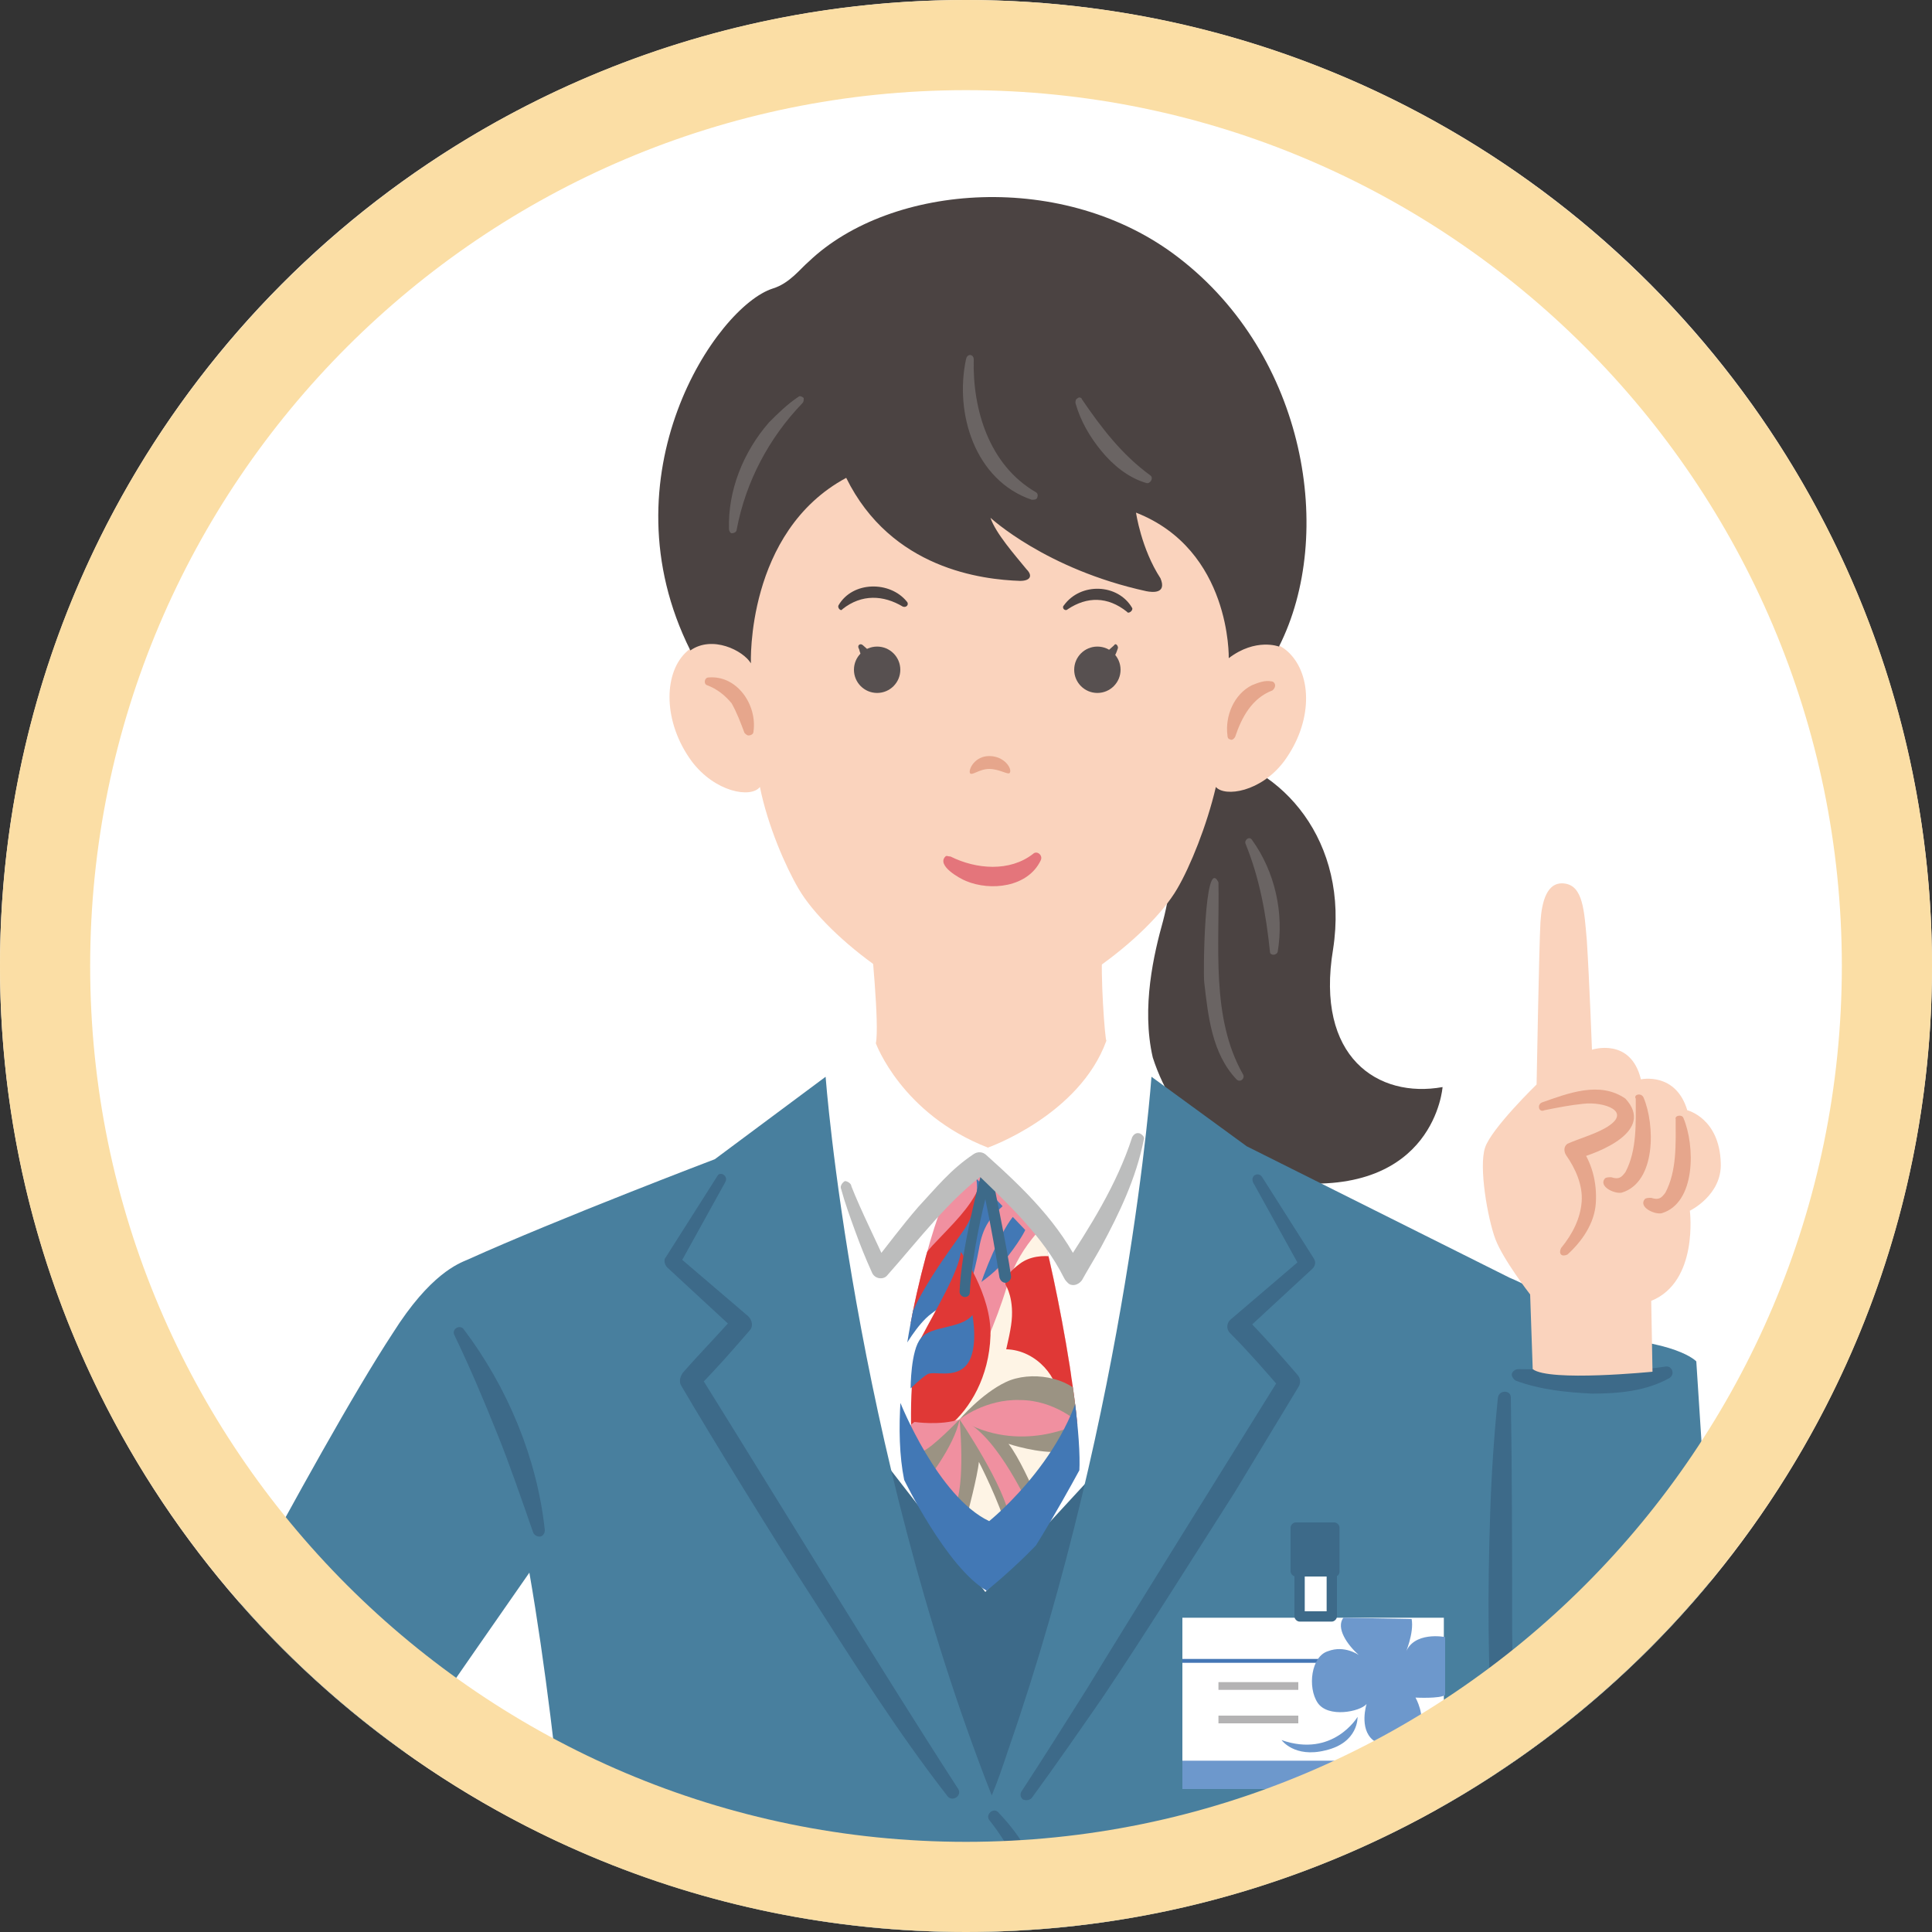 <?xml version="1.0" encoding="utf-8"?>
<!-- Generator: Adobe Illustrator 25.4.1, SVG Export Plug-In . SVG Version: 6.00 Build 0)  -->
<svg version="1.1" id="レイヤー_1" xmlns="http://www.w3.org/2000/svg" xmlns:xlink="http://www.w3.org/1999/xlink" x="0px"
	 y="0px" width="150px" height="150px" viewBox="0 0 150 150" style="enable-background:new 0 0 150 150;" xml:space="preserve">
<rect x="0" y="0" width="150" height="150" fill="#333333" stroke="none"/>
<style type="text/css">
	.st0{clip-path:url(#SVGID_00000106841979213317913090000008394457626448666800_);}
	.st1{clip-path:url(#SVGID_00000139281713169264155680000004800975084538892206_);}
	.st2{clip-path:url(#SVGID_00000003792910380434229040000012768451839663987092_);}
	.st3{fill:#4B4342;}
	.st4{fill:#6A6463;}
	.st5{fill:#FFFFFF;}
	.st6{fill:#FAD3BD;}
	.st7{fill:#3D6A89;}
	.st8{fill:#487F9E;}
	.st9{fill:#E6A68C;}
	.st10{fill:#4476B5;}
	.st11{fill:#6D98CC;}
	.st12{fill:#B4B3B4;}
	.st13{fill:#353D49;}
	.st14{clip-path:url(#SVGID_00000088849730953974217940000012982503755534708396_);}
	.st15{fill:#F090A0;}
	.st16{fill:#FEF4E5;}
	.st17{fill:#E03836;}
	.st18{fill:#4278B5;}
	.st19{fill:#9B9383;}
	.st20{fill:#E4757B;}
	.st21{fill:#575050;}
	.st22{fill:#241713;}
	.st23{fill:#BCBDBD;}
	.st24{fill:#FBDEA5;}
</style>
<g>
	<g>
		<g>
			<g>
				<defs>
					<circle id="SVGID_1_" cx="75" cy="75" r="75"/>
				</defs>
				<clipPath id="SVGID_00000014602753008981551350000015727722713988896447_">
					<use xlink:href="#SVGID_1_"  style="overflow:visible;"/>
				</clipPath>
				<g style="clip-path:url(#SVGID_00000014602753008981551350000015727722713988896447_);">
					<g>
						<g>
							<defs>
								<path id="SVGID_00000116224911209228522490000010552219001388217736_" d="M76.5,90.3c0,0-2.4,1.3-3.2,3
									c-0.9,1.7-4.6,14.2-3.1,21.6c0,0,3.3,6.8,6.4,8.6c0,0,6-4.8,7-8c1.1-3.2-2.3-19.6-3.1-21.2C79.7,92.7,76.5,90.3,76.5,90.3z"
									/>
							</defs>
							<clipPath id="SVGID_00000160190756163044681990000015378985865451119785_">
								<use xlink:href="#SVGID_00000116224911209228522490000010552219001388217736_"  style="overflow:visible;"/>
							</clipPath>
						</g>
					</g>
				</g>
			</g>
			<g>
				<defs>
					<circle id="SVGID_00000131362662410952621910000002408349520983058073_" cx="75" cy="75" r="75"/>
				</defs>
				<clipPath id="SVGID_00000132806353006341517220000009249861832813581205_">
					<use xlink:href="#SVGID_00000131362662410952621910000002408349520983058073_"  style="overflow:visible;"/>
				</clipPath>
				<g style="clip-path:url(#SVGID_00000132806353006341517220000009249861832813581205_);">
					<g>
						<g>
							<defs>
								<path id="SVGID_00000148621058148073449650000006999726769690707367_" d="M76.5,90.3c0,0-2.4,1.3-3.2,3
									c-0.9,1.7-4.6,14.2-3.1,21.6c0,0,3.3,6.8,6.4,8.6c0,0,6-4.8,7-8c1.1-3.2-2.3-19.6-3.1-21.2C79.7,92.7,76.5,90.3,76.5,90.3z"
									/>
							</defs>
							<clipPath id="SVGID_00000166666814942269760850000014082098645760341652_">
								<use xlink:href="#SVGID_00000148621058148073449650000006999726769690707367_"  style="overflow:visible;"/>
							</clipPath>
						</g>
					</g>
				</g>
			</g>
			<g>
				<defs>
					<circle id="SVGID_00000075141356835119813000000000601990065832604333_" cx="75" cy="75" r="75"/>
				</defs>
				<use xlink:href="#SVGID_00000075141356835119813000000000601990065832604333_"  style="overflow:visible;fill:#FFFFFF;"/>
				<clipPath id="SVGID_00000093890981143810133600000000260156160519094700_">
					<use xlink:href="#SVGID_00000075141356835119813000000000601990065832604333_"  style="overflow:visible;"/>
				</clipPath>
				<g style="clip-path:url(#SVGID_00000093890981143810133600000000260156160519094700_);">
					<g>
						<g>
							<path class="st3" d="M112,84.4c-5,0.9-9.9-2.3-8.5-10.7c1.3-8.4-4-14.3-9.8-15.2l-1.3-0.1l-1.7,4.9c0,0,0.9,3.2-0.4,8.2
								c-0.7,2.5-1.7,6.7-0.8,10.6c1.7,5.3,6.1,9.2,10.6,9.7C111.4,92.9,112,84.4,112,84.4z"/>
							<g>
								<path class="st4" d="M97.2,65.2c1.8,2.5,2.5,5.7,2,8.7c-0.1,0.3-0.6,0.3-0.6,0c-0.3-2.9-0.8-5.7-1.9-8.4
									C96.6,65.2,97,64.9,97.2,65.2L97.2,65.2z"/>
							</g>
							<g>
								<path class="st4" d="M94.6,68.5c0.1,4.9-0.6,10.5,1.9,14.9c0.2,0.3-0.2,0.7-0.5,0.4c-1.9-2-2.2-4.9-2.5-7.5
									C93.4,75.8,93.5,66.3,94.6,68.5L94.6,68.5z"/>
							</g>
						</g>
						<path class="st5" d="M67.9,81l-5.7,4.7c0,0-0.2,27.5,0.9,31.5c1.1,4,9.1,11.6,13.6,11.4c4.5-0.1,11.6-9.7,12.3-12.1
							s1.9-30.7,1.9-30.7l-5.1-6L67.9,81z"/>
						<path class="st6" d="M74.4,379.2c-0.4-4.4-0.8-12-0.7-15.6c0.1-4.8,0.4-73.6,0.4-73.6l-19-0.7c0,0-0.3,12.2,0.9,22.3
							c1.9,16.1,6,48.8,6.1,50c0.1,1.2,0.2,3.2-0.5,6.3c-0.4,2-3.5,15.3-3.5,19.6c-0.1,4.2,3.6,7.1,7.8,7.8c3.9,0.6,7.3-0.9,8.7-4.4
							C75.5,388.2,74.8,383.6,74.4,379.2z"/>
						<path class="st6" d="M97.5,311.6c1.2-10.2,0.9-22.3,0.9-22.3l-19,0.7c0,0,0.3,68.8,0.4,73.6c0.1,3.6-0.3,11.2-0.7,15.6
							c-0.4,4.4-1.1,9-0.1,11.6c1.4,3.5,4.8,5,8.7,4.4c4.2-0.7,7.8-3.5,7.8-7.8c-0.1-4.2-3.1-17.6-3.5-19.6c-0.7-3.1-0.6-5-0.5-6.3
							C91.4,360.4,95.6,327.6,97.5,311.6z"/>
						<path class="st7" d="M68.9,113.8l7.6,9.8l9.5-10.3c0,0-2,29.1-1.9,29.3c0.1,0.2-13.6,0-13.6,0L68.9,113.8z"/>
						<path class="st8" d="M117,285.7c0,0-4.2-59.1-6.2-84.7l-69.5,0.5c0,0-5.1,69.4-5.3,86.5c0,0,33.4,6.9,66.3,2l0.1-2.4
							C102.6,287.6,113.6,287.1,117,285.7z"/>
						<g>
							<path class="st7" d="M101.8,286.1c-1.9-24.8-3.4-50.9-4.2-75.7c0-0.3,0.2-0.5,0.5-0.5c0.3,0,0.5,0.2,0.5,0.4
								c0.5,6.3,1,12.6,1.4,18.9c0.7,11.2,1.6,26.9,2,37.9c0.3,6.3,0.5,12.6,0.7,19c0,0.3-0.2,0.5-0.4,0.5
								C102.1,286.6,101.9,286.4,101.8,286.1L101.8,286.1z"/>
						</g>
						<path class="st8" d="M37.9,167l-12.2-22.7c0,0,11-15.9,15.4-22.2c2.5,14.4,3.7,32.2,3.8,34.2l-5.2,46.5c0,0,0.3,2.4,7.2,3.5
							c8.4,1.3,26.2,1.2,30.1-1c0,0,2.5,1.2,7.9,1.2c12-0.2,27.8-1.4,28.9-3.7c-2.6-16.4-6-42.3-5.9-46.1c0.1-1.9,0.9-10.1,1.8-18.8
							l9.2,12.6c4.1,3.9,9.2,3.4,12.7-0.3c1.8-1.9,2.5-5.8,2.1-12.5c-0.6-10.7-2-32-2-32s-1.5-1.7-8.5-1.9c0,0-1.5-2.7-6-4.6
							L96.8,89l-7.4-5.4c0,0-1.8,25.4-11.1,52.2c-0.4,1.2-0.8,2.4-1.3,3.6c-10.8-27.5-12.9-55.8-12.9-55.8l-8.6,6.4
							c0,0-12.1,4.6-19.2,7.8c-0.7,0.3-2.9,1.1-5.8,5.7C24.4,112.8,12,137,10.8,139c-1.4,2.4-2.9,6-1.5,10.3
							c1.5,4.3,13.3,27.3,13.3,27.3C25.5,177.3,36.7,170.3,37.9,167z"/>
						<g>
							<path class="st7" d="M56.3,91.8l-3.6,6.5l-0.1-0.8l5.5,4.7c0.3,0.3,0.4,0.8,0.1,1.1c-1.3,1.5-2.6,3-4,4.4l0.1-1
								c5.8,9.3,14.2,23.1,20.1,32.2c0.3,0.5-0.4,1-0.8,0.6c-3.9-5-7.3-10.4-10.7-15.7c-2.6-4-7.6-12.1-10-16.2
								c-0.2-0.3-0.1-0.7,0.1-1c1.3-1.5,2.7-2.9,4-4.4l0.1,1.1c0,0-5.3-4.9-5.3-4.9c-0.2-0.2-0.3-0.6-0.1-0.8l4-6.3
								C55.9,90.9,56.6,91.3,56.3,91.8L56.3,91.8z"/>
						</g>
						<g>
							<path class="st7" d="M98,91.4l4,6.3c0.2,0.3,0.1,0.6-0.1,0.8c0,0-5.3,4.9-5.3,4.9l0.1-1.1c1.4,1.4,2.7,2.9,4,4.4
								c0.3,0.3,0.3,0.7,0.1,1l-4.9,8.1c-3,4.7-7.2,11.4-10.3,16c-1.8,2.6-3.6,5.2-5.5,7.8c-0.2,0.2-0.5,0.2-0.7,0.1
								c-0.2-0.2-0.2-0.4-0.1-0.6c1.7-2.6,3.4-5.3,5.1-8c3.1-5.1,11.7-18.9,15-24.2l0.1,1c-1.3-1.5-2.6-3-4-4.4
								c-0.3-0.3-0.3-0.8,0.1-1.1c0,0,5.5-4.7,5.5-4.7l-0.1,0.8l-3.6-6.5C96.9,91.3,97.7,90.9,98,91.4L98,91.4z"/>
						</g>
						<g>
							<path class="st7" d="M77.5,140.7c1.4,1.5,2.8,3.3,2.9,5.5c0,1.2,0.2,8.5,0.2,9.9c0.2,12.9,0.1,28.5-0.1,41.4
								c0.1,2.1-0.6,4.2-1.9,5.9c-0.2,0.2-0.4,0.3-0.7,0.1c-0.2-0.2-0.3-0.4-0.1-0.7c1-1.6,1.5-3.4,1.3-5.3
								c-0.3-15.8-0.3-33.5,0-49.3c0-1,0.2-2.7-0.3-3.7c-0.5-1.1-1.2-2.2-2-3.2C76.5,140.9,77.1,140.3,77.5,140.7L77.5,140.7z"/>
						</g>
						<g>
							<path class="st7" d="M117.3,108.5c0.1,5.9,0.1,11.9,0.1,17.8c0.1,5.9-0.1,11.8,0.9,17.6c0.1,0.3-0.1,0.6-0.4,0.6
								c-0.2,0-0.5-0.1-0.5-0.3c-1-3-1.2-6-1.5-8.9c-0.4-6-0.4-11.9-0.2-17.9c0.1-3,0.3-6,0.6-8.9
								C116.4,107.9,117.3,107.9,117.3,108.5L117.3,108.5z"/>
						</g>
						<g>
							<path class="st7" d="M41.9,204.5c8.6,2,17.5,2.2,26.2,1.6c2.7-0.3,5.9-0.5,8.3-1.5c0.2-0.1,0.5-0.1,0.8-0.1
								c5.2,1.6,10.9,1.2,16.2,1c5.5-0.3,11.1-0.8,16.5-1.6c0.6-0.1,0.8,0.8,0.2,0.9c-9.6,1.9-19.5,3.1-29.3,2.2
								c-1.4-0.2-2.8-0.4-4.3-0.9l0.8,0c-3,1.3-5.9,1.4-9,1.7c-8.9,0.5-18,0.1-26.6-2.5C41.2,205.2,41.4,204.4,41.9,204.5
								L41.9,204.5z"/>
						</g>
						<g>
							<g>
								<path class="st7" d="M117.9,106.3c3.8,0,7.6,0.4,11.4-0.2c0.5-0.1,0.8,0.6,0.3,0.9c-1.8,1-3.9,1.2-6,1.2c-2-0.1-4-0.3-5.9-1
									c-0.2-0.1-0.4-0.4-0.3-0.6C117.5,106.4,117.7,106.3,117.9,106.3L117.9,106.3z"/>
							</g>
						</g>
						<g>
							<path class="st6" d="M128.3,106.5l-0.1-5.5c3.7-1.5,3-7,3-7s2.5-1.2,2.4-3.7c-0.1-3.5-2.6-4.1-2.6-4.1
								c-0.9-3-3.6-2.4-3.6-2.4c-0.8-3.3-3.8-2.3-3.8-2.3s-0.2-5.4-0.4-8.5c-0.2-2.3-0.3-4.2-1.7-4.4c-1.4-0.2-1.8,1.4-1.9,3
								s-0.3,12.6-0.3,12.6s-3.5,3.4-4,4.9c-0.5,1.5,0.2,5.5,0.8,7.1c0.6,1.6,2.7,4.3,2.7,4.3l0.2,5.8
								C120.3,107.3,128.3,106.5,128.3,106.5z"/>
							<g>
								<path class="st9" d="M119.7,85.6c2-0.7,4.5-1.7,6.5-0.3c2.3,2.5-2,4.2-3.9,4.7c0,0,0.3-1.1,0.3-1.1c1,1.3,1.4,2.9,1.3,4.5
									c-0.1,1.6-1.1,3-2.2,4c-0.2,0.1-0.4,0.1-0.5,0c-0.1-0.1-0.1-0.3,0-0.5c0.9-1.1,1.5-2.3,1.6-3.6c0.1-1.3-0.5-2.6-1.2-3.6
									c-0.2-0.3-0.2-0.7,0.1-0.9c0.9-0.4,2-0.7,2.9-1.2c2.3-1.3-0.1-2.1-1.7-1.9c-1,0.1-2,0.3-3,0.5
									C119.5,86.4,119.3,85.8,119.7,85.6L119.7,85.6z"/>
							</g>
							<g>
								<path class="st9" d="M127.6,85.2c0.9,2.1,1,6.6-1.7,7.4c-0.6,0.1-1.8-0.5-1.3-1.1c0.1-0.1,0.3-0.1,0.5-0.1
									c0.6,0.2,0.8,0,1.1-0.4c0.9-1.7,0.8-3.8,0.8-5.7C126.8,85,127.4,84.8,127.6,85.2L127.6,85.2z"/>
							</g>
							<g>
								<path class="st9" d="M130.7,86.8c0.9,2.1,1,6.6-1.7,7.4c-0.6,0.1-1.8-0.5-1.3-1.1c0.1-0.1,0.3-0.1,0.5-0.1
									c0.6,0.2,0.8,0,1.1-0.4c0.9-1.7,0.8-3.8,0.8-5.7C130,86.6,130.6,86.5,130.7,86.8L130.7,86.8z"/>
							</g>
						</g>
						<path class="st6" d="M24.4,174.2c0,0,2.4,3.7,3.4,5.1c1.8,3.8,6.6,9.7,8.6,11.4c2.6,2.3,4.1,2.3,5.1,1.4c0,0,3.8,0.7,4.7-0.6
							c0,0,1.6,0.9,2.7,0.3c1.1-0.5,0.8-1.9,0.5-2.3c-0.3-0.4-4.7-6.6-4.7-6.6s6.1,6.1,7.4,6.6c1.2,0.6,3.1-0.3,1.9-2.5
							c-1.1-2.2-5.6-8.1-7-9.5c-1-1-6.1-3.8-8.7-5.3c-1.3-0.7-3.8-4.1-3.8-4.1C28.8,169.6,24.4,174.2,24.4,174.2z"/>
						<g>
							<path class="st7" d="M35.7,167.8c-4.3,2-8,4.9-11.9,7.5c-0.4,0.3-1-0.3-0.6-0.7c1.6-1.9,3.5-3.5,5.5-4.8
								c2.1-1.3,4.3-2.5,6.8-2.9C36,166.8,36.2,167.6,35.7,167.8L35.7,167.8z"/>
						</g>
						<g>
							<rect x="100.7" y="120.8" class="st5" width="2.5" height="4.8"/>
							<rect x="91.8" y="125.6" class="st5" width="20.3" height="13.3"/>
							<rect x="91.8" y="128.8" class="st10" width="20.3" height="0.3"/>
							<g>
								<path class="st11" d="M104.3,125.6c-0.6,0.8,0.3,2.1,1.2,2.9c0,0-1.1-0.8-2.4-0.3c-1.3,0.4-1.6,2.8-0.8,4
									c0.8,1.2,3.3,0.7,3.8,0.1c0,0-0.6,1.9,0.5,2.8s3.1,0.3,3.6-0.8c0.5-1.1-0.3-2.5-0.3-2.5s1.9,0.1,2.3-0.2l0-4.5
									c0,0-2.5-0.5-3.1,1.3c0,0,0.7-1.6,0.5-2.7L104.3,125.6z"/>
								<path class="st11" d="M105.4,133.3c0,0-1.9,3.2-5.9,1.8c0,0,1,1.4,3.4,0.8C105.5,135.3,105.4,133.3,105.4,133.3z"/>
							</g>
							<rect x="91.8" y="136.7" class="st11" width="20.3" height="2.2"/>
							<rect x="94.6" y="130.6" class="st12" width="6.2" height="0.6"/>
							<rect x="94.6" y="133.2" class="st12" width="6.2" height="0.6"/>
						</g>
						<path class="st13" d="M74.4,379.2c-0.2-2.4-0.4-5.7-0.6-8.8c-0.5,5.2-1.3,12.2-1.3,12.2s-7.1-2.2-11.8,0.1c0,0,0-5.6,0.1-11.3
							c-1,4.8-2.7,12.9-2.7,16c-0.1,4.2,3.6,7.1,7.8,7.8c3.9,0.6,7.3-0.9,8.7-4.4C75.5,388.2,74.8,383.6,74.4,379.2z"/>
						<path class="st13" d="M79,379.2c0.2-2.4,0.4-5.7,0.6-8.8c0.5,5.2,1.3,12.2,1.3,12.2s7.1-2.2,11.8,0.1c0,0,0-5.6-0.1-11.3
							c1,4.8,2.7,12.9,2.7,16c0.1,4.2-3.6,7.1-7.8,7.8c-3.9,0.6-7.3-0.9-8.7-4.4C77.9,388.2,78.6,383.6,79,379.2z"/>
						<path class="st6" d="M85.6,73.6l-18-0.8c0,0,0.7,6.8,0.4,8.2c0,0,2,5.5,8.7,8.1c0,0,7.1-2.5,9.2-8.3
							C85.8,80.8,85.4,75.6,85.6,73.6z"/>
						<path class="st6" d="M100.1,50.7c-1.7-1.7-4-0.4-4-0.4c0.6-10.1-2.3-20.5-21.6-19.9C57,31.1,57.2,50.3,57.2,50.3
							s-2.2-1.4-4,0.4c-1.7,1.7-1.7,5.4,0.5,8.4c1.8,2.4,4.6,2.9,5.3,2c0.6,3,2,6.2,3,7.9c2.2,3.8,9.8,9.6,14.7,9.6
							c4.9,0,12.5-5.8,14.7-9.6c1-1.7,2.3-4.9,3-7.9c0.7,0.8,3.5,0.4,5.3-2C101.9,56.1,101.9,52.5,100.1,50.7z"/>
						<g>
							<path class="st9" d="M98.8,53.6c-1.6,0.6-2.4,2.1-2.9,3.6c-0.1,0.2-0.3,0.3-0.4,0.2c-0.1,0-0.2-0.1-0.2-0.3
								c-0.2-1.5,0.5-3.2,1.9-3.9c0.5-0.2,1-0.4,1.5-0.3c0.2,0,0.3,0.2,0.3,0.3C99,53.4,98.9,53.5,98.8,53.6L98.8,53.6z"/>
						</g>
						<g>
							<path class="st3" d="M65.1,47c1.1-1.9,4-1.9,5.3-0.3c0.2,0.2,0,0.5-0.3,0.4c-1.5-0.9-3.2-1-4.7,0.2
								C65.3,47.5,65,47.2,65.1,47L65.1,47z"/>
						</g>
						<g>
							<path class="st3" d="M87.5,47.5c-1.5-1.2-3.1-1.2-4.6-0.2c-0.2,0.2-0.5-0.1-0.3-0.3c1.3-1.8,4.2-1.7,5.3,0.2
								C88,47.4,87.6,47.7,87.5,47.5L87.5,47.5z"/>
						</g>
						<g>
							<path class="st9" d="M55,52.6c2.2-0.2,3.8,2.1,3.5,4.2c0,0.2-0.2,0.3-0.4,0.3c-0.1,0-0.2-0.1-0.3-0.2c-0.3-0.8-0.6-1.6-1-2.3
								c-0.5-0.6-1.1-1.1-1.9-1.4C54.6,53.1,54.7,52.6,55,52.6L55,52.6z"/>
						</g>
						<path class="st3" d="M88.2,39.8c7.4,2.9,7.2,11.3,7.2,11.3c2.1-1.6,3.9-0.9,3.9-0.9c4.4-8.7,2.1-22.6-7.8-30.2
							c-8.8-6.8-22.3-5.8-28.7,0.3c-0.7,0.6-1.5,1.7-2.8,2.1c-4.4,1.4-13.2,14.5-6.4,28.1c1.7-1.2,4.1,0,4.7,1
							c0,0-0.4-10.2,7.4-14.4c3.5,7.1,10.6,7.9,13.5,8c0.8,0,1-0.4,0.5-0.9c-0.9-1.1-2.4-2.8-2.8-4c0,0,4.3,4,12.1,5.7
							c0.5,0.1,1.6,0.2,1.1-1C88.6,42.6,88.2,39.8,88.2,39.8z"/>
						<g>
							<g>
								<path class="st4" d="M75.6,27.9c-0.1,3.9,1.2,8.2,4.8,10.3c0.2,0.1,0.2,0.3,0.1,0.5c-0.1,0.1-0.2,0.1-0.4,0.1
									c-4.4-1.5-6-6.7-5.1-10.9C75.1,27.4,75.6,27.5,75.6,27.9L75.6,27.9z"/>
							</g>
							<g>
								<path class="st4" d="M84,31c1.5,2.2,3.1,4.3,5.3,5.9c0.3,0.2,0,0.7-0.3,0.6c-1.4-0.4-2.6-1.4-3.5-2.5
									c-0.9-1.1-1.6-2.3-2-3.7c0-0.2,0-0.3,0.2-0.4C83.8,30.8,84,30.9,84,31L84,31z"/>
							</g>
							<g>
								<path class="st4" d="M62.3,31.3c-2.6,2.7-4.4,6.1-5.1,9.8c0,0.2-0.2,0.3-0.4,0.3c-0.1,0-0.2-0.2-0.2-0.3
									c-0.1-3,1.1-6,3.1-8.3c0.7-0.7,1.4-1.4,2.3-2c0.1-0.1,0.3,0,0.4,0.1C62.4,31.1,62.4,31.2,62.3,31.3L62.3,31.3z"/>
							</g>
						</g>
						<g>
							<defs>
								<path id="SVGID_00000181788098003191354630000012213611413184794755_" d="M76.5,90.3c0,0-2.4,1.3-3.2,3
									c-0.9,1.7-4.6,14.2-3.1,21.6c0,0,3.3,6.8,6.4,8.6c0,0,6-4.8,7-8c1.1-3.2-2.3-19.6-3.1-21.2C79.7,92.7,76.5,90.3,76.5,90.3z"
									/>
							</defs>
							<clipPath id="SVGID_00000154393738928669648570000016413468615456040630_">
								<use xlink:href="#SVGID_00000181788098003191354630000012213611413184794755_"  style="overflow:visible;"/>
							</clipPath>
							<g style="clip-path:url(#SVGID_00000154393738928669648570000016413468615456040630_);">
								<path class="st15" d="M76.6,88.5c-1.1,1-5.6,4.1-6.5,5.7c-0.9,1.6-0.4,5.4-0.3,6.5c0.2,1.2,0.6,2.2,0.6,2.2s1.9-3.7,3-5
									s2.4-0.4,2.4-0.4s-0.7,4.1-0.9,5.8c-0.2,1.7-0.4,3.6-0.3,3.5c0.1,0,6,0.2,7.8,0.1c1.9-0.1,3.5-1.3,3.5-1.3s0.4-8.3-0.1-10.4
									C85.4,93,76.6,88.5,76.6,88.5z"/>
								<path class="st16" d="M86.1,105.6c0,0,0.4-8.3-0.1-10.4c-0.2-0.7-1.5-1.5-3.1-2.2c-1.4,1.9-3.6,3.3-4.7,6.8
									c-0.9,3-2.2,5.7-2.8,7c1.5,0,5.8,0.2,7.3,0.1C84.4,106.7,86.1,105.6,86.1,105.6z"/>
								<path class="st17" d="M84.5,98.8c-1.3-1.2-3.8-1.8-5.3-0.7c-1.5,1.1-1.1,1.7-1.1,1.7s0.7,1.1,0.4,3.1
									c-0.3,2-1.4,5.6-1.4,5.6l5.4,3.6c0,0,3.3-3.8,3.3-6.4C85.7,103.1,84.5,98.8,84.5,98.8z"/>
								<path class="st16" d="M81.9,107.4c-0.7-1.7-3-3.5-5.8-2.2c-2.8,1.2-4.8,6.1-4.8,6.1l1.4,5.6c0,0,3.4,3.7,5.2,3.4
									c1.8-0.4,5.3-6.8,5.5-7.6C83.6,111.7,81.9,107.4,81.9,107.4z"/>
								<path class="st17" d="M76,92.2c-0.7,1.6-2,2.8-3.6,4.5c-1.6,1.7-2.9,5.1-2.4,7c0,0,1.7-2.4,2.7-3.4
									C73.7,99.2,76.5,95.2,76,92.2z"/>
								<path class="st18" d="M79.6,95.5l-3.8-4c0,0,0.4,1.9-0.9,3.9c-1.3,1.9-4.9,6.5-4.8,9.4c0,0,1.1-2,2.2-2.8
									c1.1-0.9,4.1-2.2,5.5-3.9S79.6,95.5,79.6,95.5z"/>
								<path class="st15" d="M78,93.5c-1.1,1-1.7,1.7-2,3.5c-0.3,1.7-1.1,4.5-1.5,4.9c0,0,0.8,0,1.6-2.1c0.7-2.1,2-4.9,2.8-5.6
									L78,93.5z"/>
								<path class="st17" d="M74.6,97.2c0,0,2.4,3.3,2.3,6.5c-0.1,3.2-1.6,5.7-3.2,7c-1.5,1.3-2.9,1.8-2.9,1.8s-0.4-6.3,0.7-8.6
									C72.7,101.6,74.4,98.8,74.6,97.2z"/>
								<path class="st18" d="M70.7,107.8c0,0,0-3,0.8-3.9c0.8-1,3.1-0.7,4-1.8c0,0,0.5,2.6-0.4,3.8c-0.9,1.2-2.6,0.5-3.1,0.8
									S70.7,107.8,70.7,107.8z"/>
								<path class="st19" d="M84.1,108.5c-1.1-1.6-4.1-2.1-6-1.2s-3.6,2.9-3.6,2.9l-4.1,2.8c0,0,3.4,4.2,4.7,4.6c0,0,0.8-3,0.9-4.1
									c0,0,1.6,3.1,2.2,5.3l2-3.2c0,0-1.1-2.5-1.9-3.5c0,0,2.4,0.8,4.1,0.6L84.1,108.5z"/>
								<g>
									<path class="st15" d="M71,110.4c0,0,2,0.3,3.5-0.2c0,0-2.1,2.2-2.9,2.5C70.7,113.1,69.3,111.6,71,110.4z"/>
									<path class="st15" d="M74.5,110.2c0,0,0.5,5.1-0.4,6.9c0,0-2.6-1.9-2.4-1.9C71.8,115.2,74.1,112.3,74.5,110.2z"/>
									<path class="st15" d="M74.5,110.2c0,0,3.6,5.3,3.9,7.8l1.3-1.5C79.7,116.6,77.1,110.9,74.5,110.2z"/>
									<path class="st15" d="M74.5,110.2c0,0,2-1.6,4.7-1.5c2.7,0,4.6,1.8,4.6,1.8S79.2,113,74.5,110.2z"/>
								</g>
								<path class="st15" d="M69.2,98.7c0.8-0.9,5.1-5.9,5.5-7c0,0-2.4,1.1-3.7,2.6C69.8,95.7,69.2,98.7,69.2,98.7z"/>
								<path class="st18" d="M69.9,108.9c0,0,2.9,7.3,6.9,9.2c0,0,7-5.6,7.5-12.8l2.2,3.7c0,0-5.6,11.3-9.5,15.9c0,0-5-4.3-7.4-7.9
									C67.1,113.3,69.9,108.9,69.9,108.9z"/>
							</g>
						</g>
						<g>
							<g>
								<path class="st9" d="M76.8,58.7c1.2,0,1.8,1,1.6,1.3c-0.1,0.2-0.8-0.3-1.6-0.3c-0.8,0-1.4,0.6-1.5,0.3
									C75.2,59.7,75.7,58.7,76.8,58.7z"/>
								<g>
									<path class="st20" d="M73.8,66.5c2,1,4.6,1.2,6.4-0.2c0.3-0.3,0.8,0.1,0.6,0.5c-1,2.1-3.9,2.4-5.8,1.6
										c-0.5-0.2-2.3-1.2-1.6-1.9C73.5,66.4,73.6,66.5,73.8,66.5L73.8,66.5z"/>
								</g>
								<g>
									<circle class="st21" cx="68.1" cy="52" r="1.8"/>
									<g>
										<path class="st21" d="M67,50.1c0.7,0.6,1.3,1.2,1.9,1.9c0.1,0.1,0.1,0.3,0,0.4c-1,0.2-2-1.1-2.2-2
											C66.5,50.1,66.8,49.9,67,50.1L67,50.1z"/>
									</g>
								</g>
								<g>
									<circle class="st21" cx="85.2" cy="52" r="1.8"/>
									<g>
										<path class="st21" d="M86.8,50.3c-0.3,1-1,1.9-2,2.1c-0.2,0-0.4-0.2-0.2-0.4c0.6-0.7,1.2-1.3,1.9-1.9
											C86.6,49.9,86.8,50.1,86.8,50.3L86.8,50.3z"/>
									</g>
								</g>
							</g>
						</g>
						<g>
							<path class="st9" d="M47.3,192.5c-0.1,0-0.2,0-0.2-0.1c-0.1-0.1-3.1-2-3.9-2.8c-0.8-0.8-3.4-3.8-3.5-4
								c-0.1-0.2-0.1-0.4,0-0.6c0.2-0.1,0.4-0.1,0.6,0c0,0,2.7,3.1,3.5,4c0.6,0.7,2.9,2.2,3.8,2.7c0.2,0.1,0.3,0.4,0.1,0.6
								C47.6,192.5,47.5,192.5,47.3,192.5z"/>
							<path class="st9" d="M42.7,192.5c-0.1,0-0.1,0-0.2-0.1c-0.1,0-1.9-1.1-3.2-2.2c-1.3-1.1-2.4-2.3-2.4-2.4
								c-0.2-0.2-0.1-0.4,0-0.6c0.2-0.1,0.4-0.1,0.6,0c0,0,1.1,1.2,2.3,2.3c1.2,1.1,3,2.1,3,2.1c0.2,0.1,0.3,0.4,0.2,0.6
								C42.9,192.4,42.8,192.5,42.7,192.5z"/>
							<path class="st7" d="M74.7,161.2c-1.3,0-2.4-1.1-2.4-2.4c0-1.3,1.1-2.4,2.4-2.4c1.3,0,2.4,1.1,2.4,2.4c0,0.6-0.2,1.2-0.7,1.6
								c-0.2,0.2-0.4,0.2-0.6,0c-0.2-0.2-0.2-0.4,0-0.6c0.3-0.3,0.4-0.7,0.4-1.1c0-0.9-0.7-1.5-1.5-1.5c-0.9,0-1.5,0.7-1.5,1.5
								c0,0.9,0.7,1.5,1.5,1.5c0.2,0,0.4,0.2,0.4,0.4S75,161.2,74.7,161.2z"/>
							<path class="st7" d="M74.7,189.4c-1.3,0-2.4-1.1-2.4-2.4c0-1.3,1.1-2.4,2.4-2.4c1.3,0,2.4,1.1,2.4,2.4c0,0.6-0.2,1.2-0.7,1.6
								c-0.2,0.2-0.4,0.2-0.6,0c-0.2-0.2-0.2-0.4,0-0.6c0.3-0.3,0.4-0.7,0.4-1.1c0-0.9-0.7-1.5-1.5-1.5c-0.9,0-1.5,0.7-1.5,1.5
								c0,0.9,0.7,1.5,1.5,1.5c0.2,0,0.4,0.2,0.4,0.4S75,189.4,74.7,189.4z"/>
							<g>
								<path class="st7" d="M36,103.2c3.4,4.5,5.7,10,6.3,15.6c0,0.3-0.2,0.5-0.4,0.5c-0.2,0-0.4-0.1-0.5-0.3
									c-0.8-2.3-1.9-5.5-2.8-7.7c-1-2.5-2.1-5.1-3.3-7.6C35,103.2,35.7,102.8,36,103.2L36,103.2z"/>
							</g>
							<g>
								<path class="st7" d="M14,141.3c3.2-1.2,7.6-1.2,10,1.6c0.3,0.4-0.2,1-0.6,0.7c-2.8-1.5-6-1.3-9.2-1.4
									C13.7,142.2,13.5,141.5,14,141.3L14,141.3z"/>
							</g>
							<path class="st7" d="M103.4,125.9h-2.5c-0.2,0-0.4-0.2-0.4-0.4v-4.9c0-0.2,0.2-0.4,0.4-0.4h2.5c0.2,0,0.4,0.2,0.4,0.4v4.9
								C103.8,125.7,103.6,125.9,103.4,125.9z M101.3,125.1h1.7V121h-1.7V125.1z"/>
							<g>
								<rect x="100.7" y="118.6" class="st22" width="3" height="3.4"/>
								<path class="st7" d="M103.6,122.4h-3c-0.2,0-0.4-0.2-0.4-0.4v-3.4c0-0.2,0.2-0.4,0.4-0.4h3c0.2,0,0.4,0.2,0.4,0.4v3.4
									C104,122.2,103.9,122.4,103.6,122.4z"/>
							</g>
							<path class="st7" d="M74.9,100.7C74.9,100.7,74.9,100.7,74.9,100.7c-0.2,0-0.4-0.2-0.4-0.4c0.1-3.2,1.6-8.9,1.7-9.2
								c0-0.2,0.2-0.3,0.4-0.3c0.2,0,0.4,0.1,0.4,0.3c0,0.1,1.2,5.8,1.5,8c0,0.2-0.1,0.4-0.4,0.5c-0.2,0-0.4-0.1-0.5-0.4
								c-0.2-1.4-0.7-4.2-1.1-6.1c-0.5,2-1.1,5.1-1.2,7.2C75.3,100.6,75.1,100.7,74.9,100.7z"/>
						</g>
						<g>
							<path class="st23" d="M66.1,92.1c0.7,1.8,2,4.4,2.8,6.2c0,0-1.2-0.1-1.2-0.1c1.2-1.5,2.3-3,3.6-4.5c1.4-1.5,2.5-2.9,4.3-4.1
								c0.3-0.2,0.7-0.2,1,0.1c2.9,2.6,5.7,5.3,7.4,8.9c0,0-1.5-0.1-1.5-0.1c2.1-3.2,4.2-6.5,5.4-10.2c0.1-0.2,0.3-0.4,0.6-0.3
								c0.2,0.1,0.4,0.3,0.3,0.5c-0.6,3-1.9,5.7-3.3,8.3c-0.5,0.9-1,1.7-1.5,2.6c-0.3,0.4-0.8,0.5-1.1,0.2c-0.1-0.1-0.2-0.2-0.3-0.4
								c-1.6-3.2-4.4-5.8-7-8.3c0,0,1,0.1,1,0.1c-2.9,2.1-5.3,5.3-7.7,8c-0.3,0.4-1,0.3-1.2-0.2c-0.5-1.1-0.9-2.1-1.3-3.2
								c-0.4-1.1-0.8-2.2-1.1-3.3c-0.1-0.2,0.1-0.5,0.3-0.6C65.8,91.7,66.1,91.9,66.1,92.1L66.1,92.1z"/>
						</g>
					</g>
				</g>
			</g>
		</g>
		<g>
			<path class="st24" d="M75,7c37.5,0,68,30.5,68,68s-30.5,68-68,68S7,112.5,7,75S37.5,7,75,7 M75,0C33.6,0,0,33.6,0,75
				s33.6,75,75,75c41.4,0,75-33.6,75-75S116.4,0,75,0L75,0z"/>
		</g>
	</g>
</g>
</svg>
